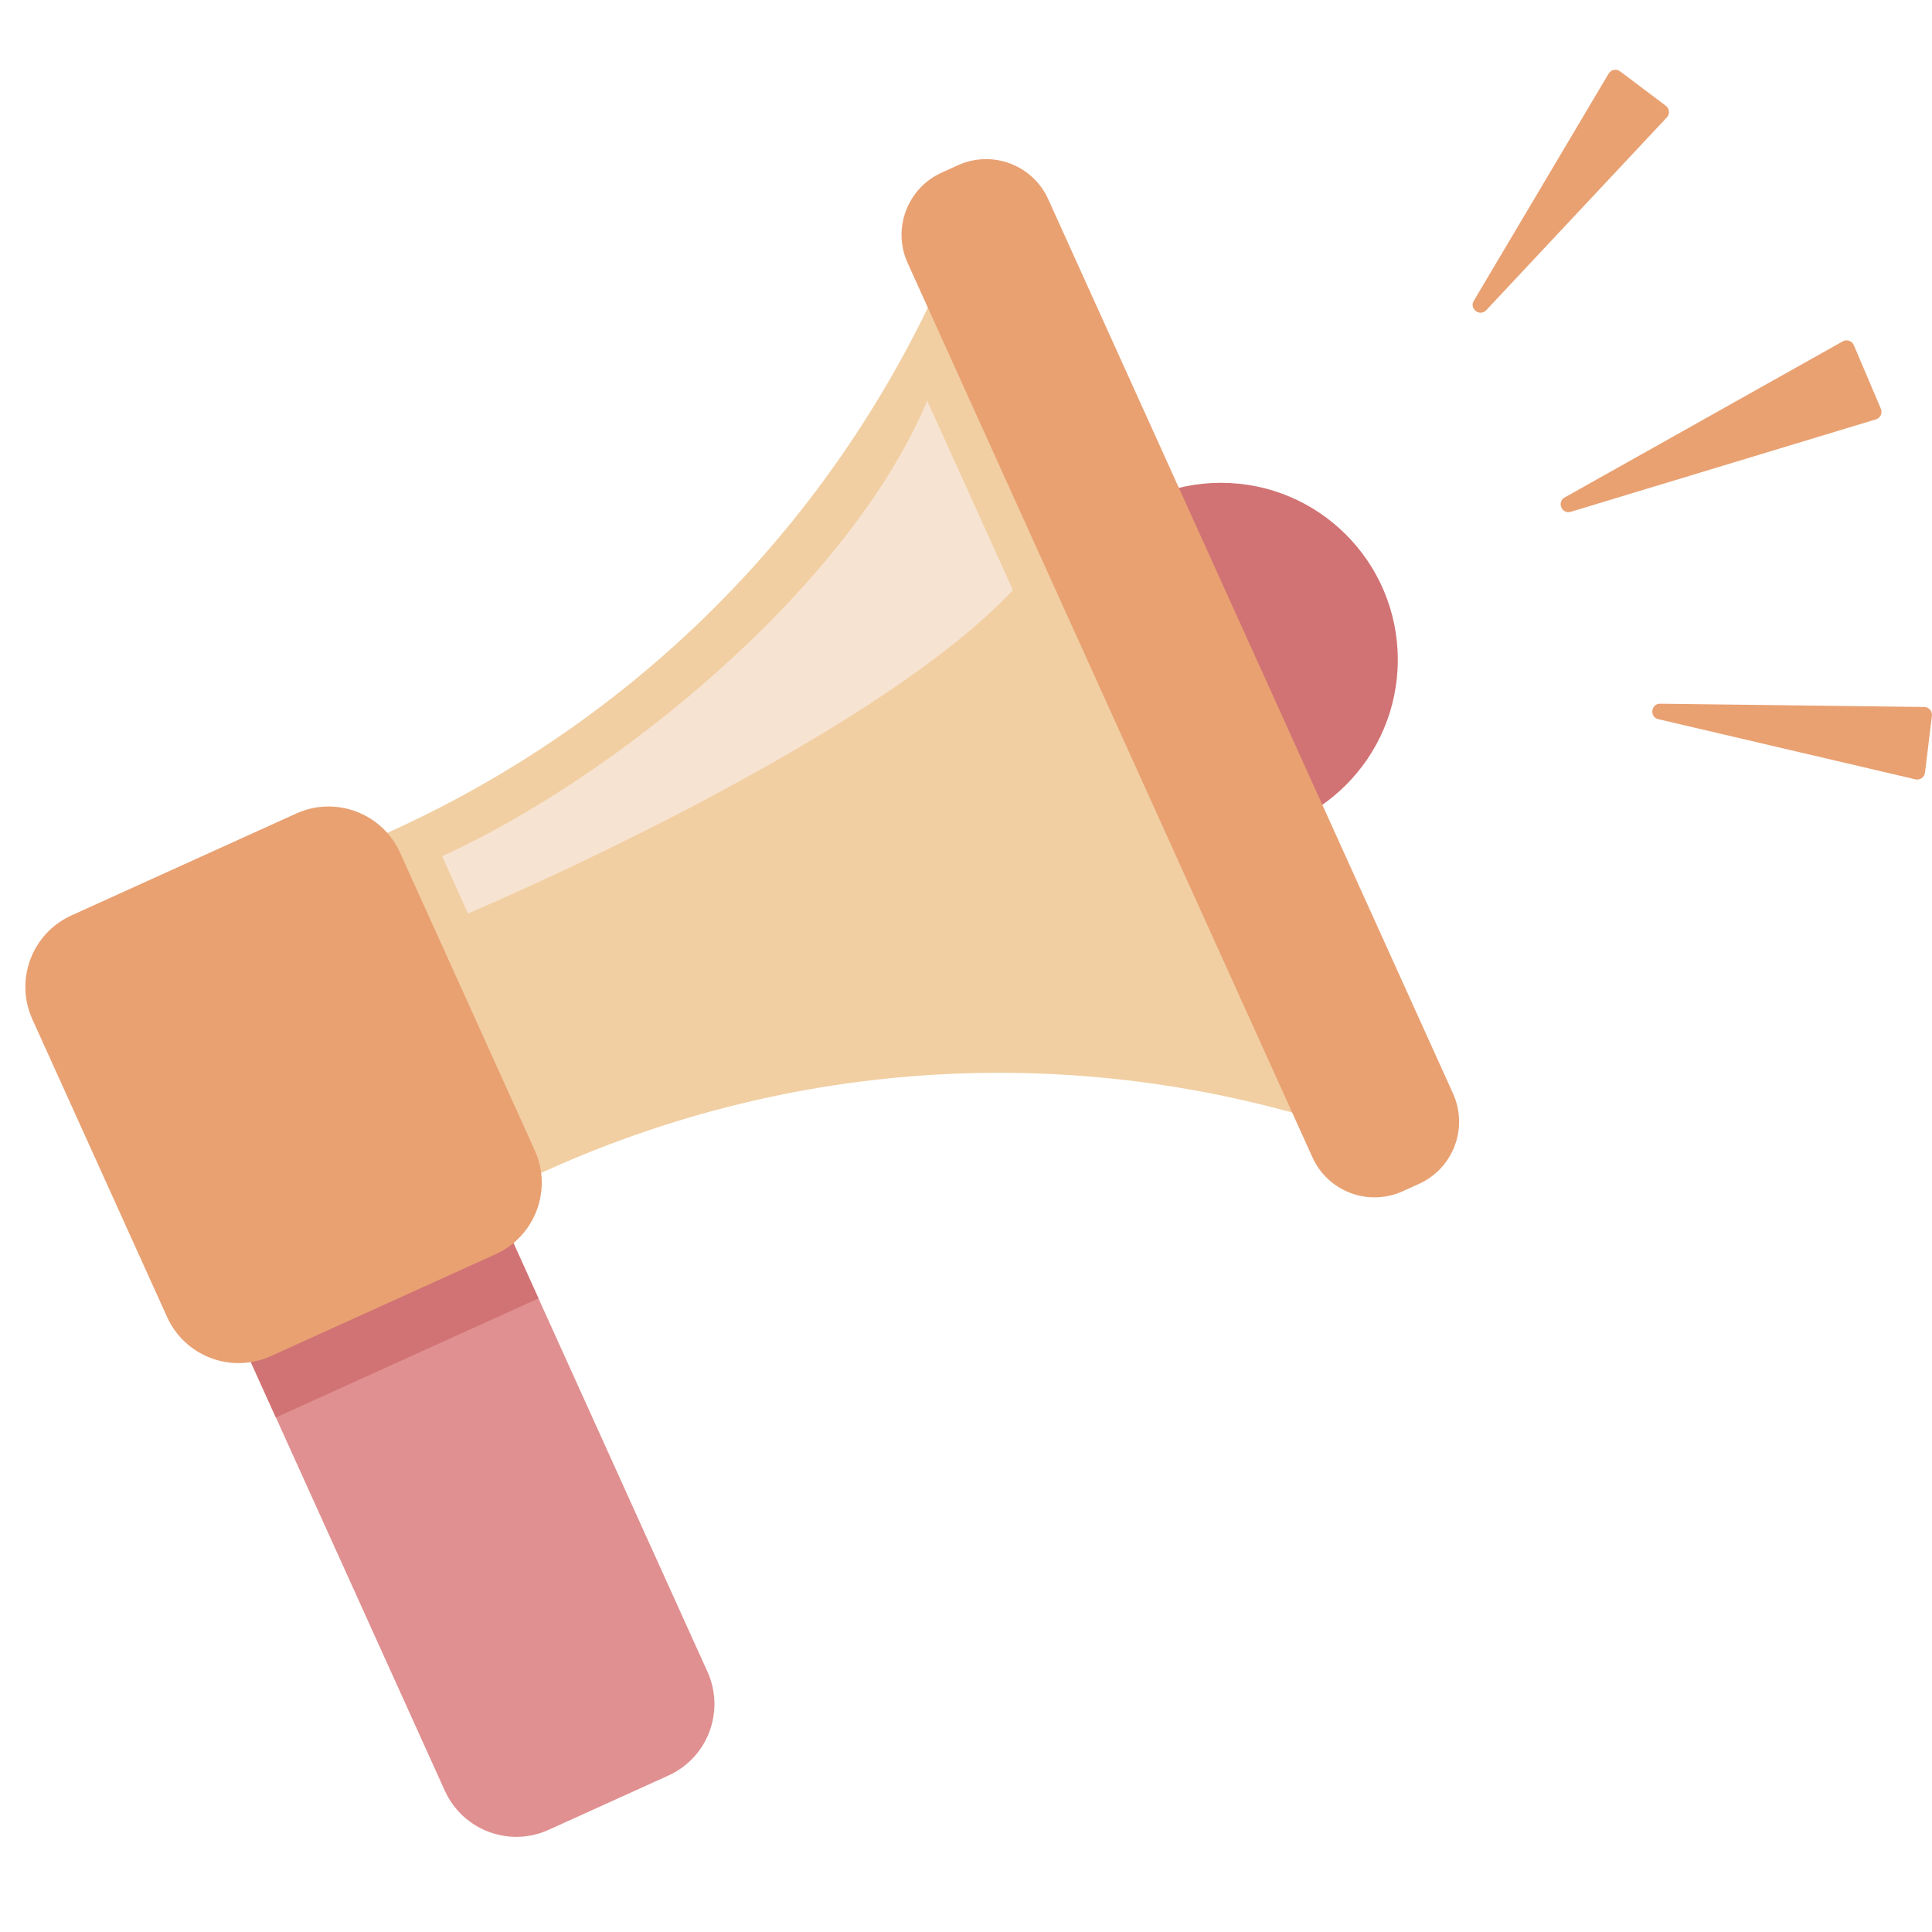 <svg width="72" height="72" viewBox="0 0 72 72" fill="none" xmlns="http://www.w3.org/2000/svg">
<g clip-path="url(#clip0_928_23195)">
<path d="M8.373 48.609L18.16 44.172L26.365 62.3C27.03 63.77 26.378 65.504 24.909 66.169L20.445 68.193C18.976 68.859 17.244 68.206 16.578 66.736L8.374 48.609L8.373 48.609Z" fill="#E09090"/>
<path d="M18.783 45.549L8.996 49.986L10.281 52.825L20.068 48.388L18.783 45.549Z" fill="#D17374"/>
<path d="M45.502 31.184C49.142 31.184 52.092 28.231 52.092 24.588C52.092 20.946 49.142 17.993 45.502 17.993C41.862 17.993 38.912 20.946 38.912 24.588C38.912 28.231 41.862 31.184 45.502 31.184Z" fill="#D17374"/>
<path d="M51.376 42.493L35.881 8.481C32.112 18.13 24.723 26.373 14.549 30.986L12.553 31.89L18.288 44.562L20.284 43.657V43.658C30.501 39.026 41.614 38.92 51.376 42.493V42.493Z" fill="#F1CFA2"/>
<path d="M34.554 14.935C31.618 21.912 22.929 28.98 16.476 31.906L17.439 34.046C17.439 34.046 32.384 27.729 37.749 21.992C36.553 19.349 34.555 14.935 34.555 14.935L34.554 14.935Z" fill="#F7E3D1"/>
<path d="M35.701 6.157L35.092 6.434C33.813 7.013 33.246 8.521 33.825 9.801L48.91 43.128C49.489 44.408 50.995 44.975 52.274 44.395L52.883 44.119C54.162 43.54 54.729 42.032 54.15 40.752L39.065 7.425C38.486 6.145 36.98 5.578 35.701 6.157Z" fill="#E9A172"/>
<path d="M11.041 30.317L2.661 34.116C1.191 34.783 0.54 36.515 1.206 37.986L6.227 49.081C6.893 50.552 8.624 51.204 10.094 50.538L18.473 46.739C19.943 46.072 20.595 44.34 19.929 42.869L14.908 31.774C14.242 30.303 12.511 29.651 11.041 30.317Z" fill="#E9A172"/>
<path d="M58.312 18.538L68.674 12.721C68.826 12.636 69.018 12.701 69.086 12.861L70.095 15.233C70.163 15.393 70.078 15.577 69.911 15.628L58.54 19.073C58.205 19.174 58.007 18.709 58.312 18.538Z" fill="#E9A172"/>
<path d="M61.872 26.225L71.711 26.347C71.885 26.349 72.018 26.502 71.997 26.675L71.74 28.794C71.719 28.967 71.553 29.083 71.383 29.044L61.802 26.802C61.462 26.722 61.523 26.22 61.872 26.224V26.225Z" fill="#E9A172"/>
<path d="M54.924 11.21L59.949 2.743C60.038 2.593 60.237 2.554 60.376 2.658L62.081 3.942C62.221 4.046 62.238 4.249 62.119 4.375L55.388 11.559C55.149 11.814 54.746 11.51 54.924 11.21Z" fill="#E9A172"/>
</g>
<defs>
<clipPath id="clip0_928_23195">
<rect width="71.999" height="72" fill="white"/>
</clipPath>
</defs>
</svg>